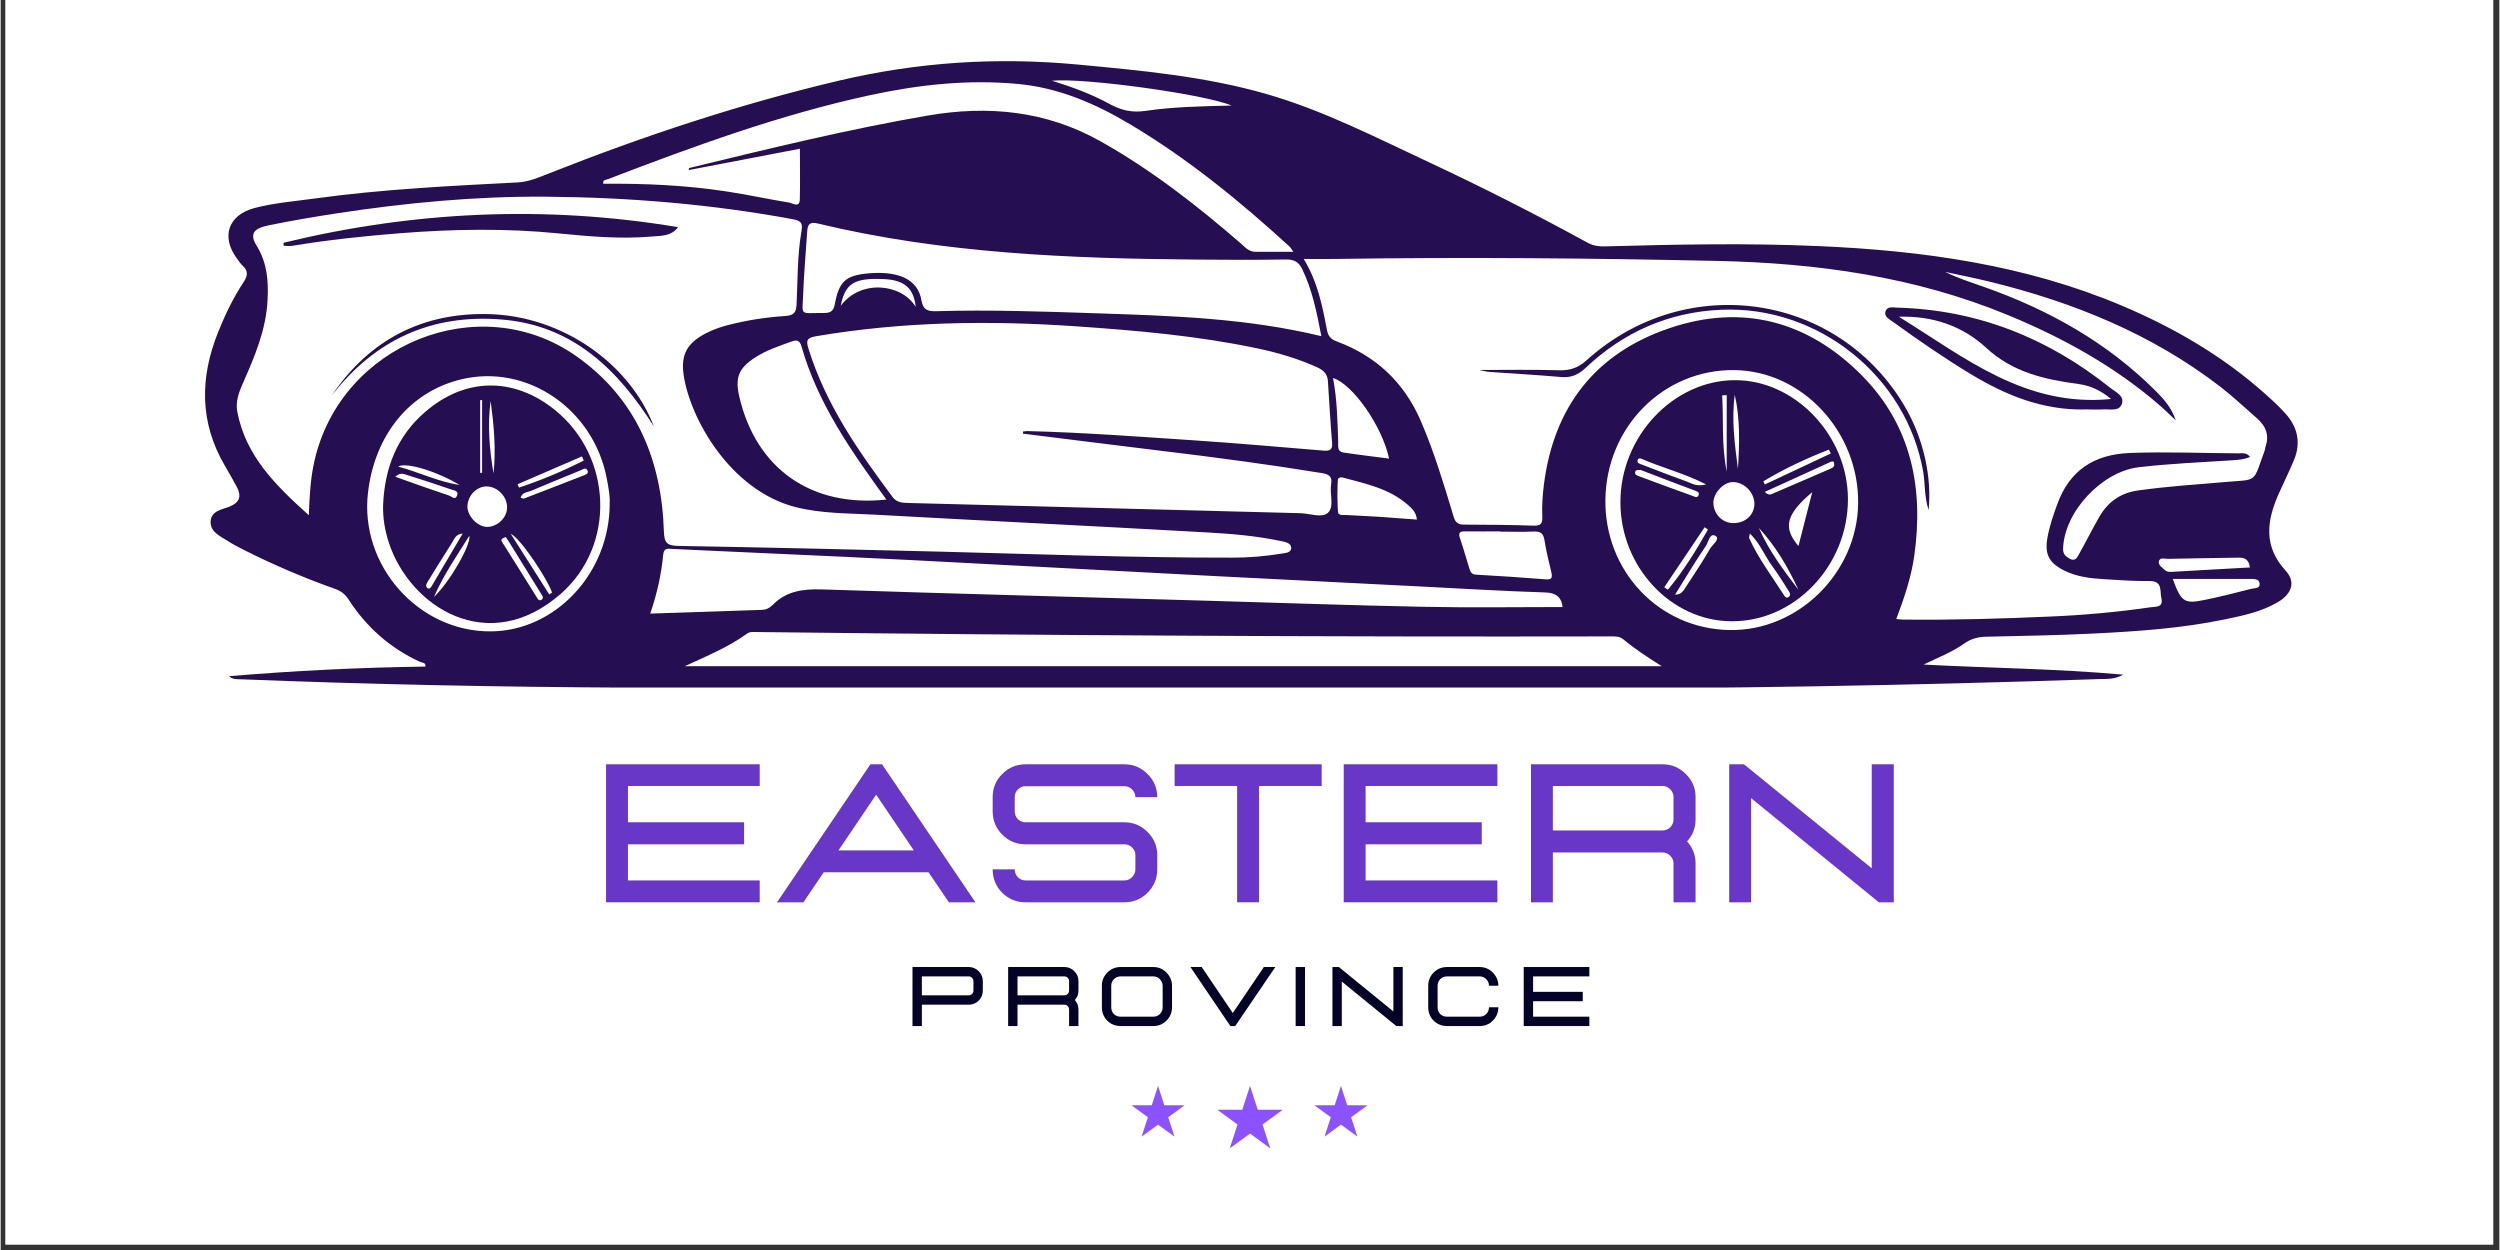 <svg xmlns="http://www.w3.org/2000/svg" xmlns:xlink="http://www.w3.org/1999/xlink" width="300" zoomAndPan="magnify" viewBox="0 0 224.88 112.5" height="150" preserveAspectRatio="xMidYMid meet" version="1.0"><rect x="0" y="0" width="224.88" height="112.5" fill="#333333" stroke="none"/><defs><g/><clipPath id="aa5b07df9f"><path d="M 0.438 0 L 224.324 0 L 224.324 112.004 L 0.438 112.004 Z M 0.438 0 " clip-rule="nonzero"/></clipPath><clipPath id="b1825d5f88"><path d="M 69.113 60.301 L 155.766 60.301 L 155.766 76.469 L 69.113 76.469 Z M 69.113 60.301 " clip-rule="nonzero"/></clipPath><clipPath id="f5533cc2e6"><path d="M 18 5.133 L 207 5.133 L 207 61.879 L 18 61.879 Z M 18 5.133 " clip-rule="nonzero"/></clipPath><clipPath id="363518622c"><path d="M 109.496 97.73 L 115.395 97.73 L 115.395 103.348 L 109.496 103.348 Z M 109.496 97.73 " clip-rule="nonzero"/></clipPath><clipPath id="053c4fd36d"><path d="M 112.441 97.73 L 113.137 99.875 L 115.387 99.875 L 113.566 101.203 L 114.262 103.348 L 112.441 102.02 L 110.621 103.348 L 111.316 101.203 L 109.496 99.875 L 111.746 99.875 Z M 112.441 97.73 " clip-rule="nonzero"/></clipPath><clipPath id="463a6b985e"><path d="M 101.773 97.73 L 106.562 97.73 L 106.562 102.293 L 101.773 102.293 Z M 101.773 97.73 " clip-rule="nonzero"/></clipPath><clipPath id="0593359f9d"><path d="M 104.164 97.73 L 104.73 99.473 L 106.555 99.473 L 105.078 100.551 L 105.641 102.293 L 104.164 101.215 L 102.684 102.293 L 103.25 100.551 L 101.773 99.473 L 103.598 99.473 Z M 104.164 97.73 " clip-rule="nonzero"/></clipPath><clipPath id="962d5ec6ce"><path d="M 118.234 97.73 L 123.027 97.73 L 123.027 102.293 L 118.234 102.293 Z M 118.234 97.73 " clip-rule="nonzero"/></clipPath><clipPath id="da6f6467aa"><path d="M 120.625 97.73 L 121.191 99.473 L 123.02 99.473 L 121.539 100.551 L 122.105 102.293 L 120.625 101.215 L 119.148 102.293 L 119.711 100.551 L 118.234 99.473 L 120.062 99.473 Z M 120.625 97.73 " clip-rule="nonzero"/></clipPath></defs><g clip-path="url(#aa5b07df9f)"><path fill="#ffffff" d="M 0.438 0 L 224.441 0 L 224.441 112.004 L 0.438 112.004 Z M 0.438 0 " fill-opacity="1" fill-rule="nonzero"/><path fill="#ffffff" d="M 0.438 0 L 224.441 0 L 224.441 112.004 L 0.438 112.004 Z M 0.438 0 " fill-opacity="1" fill-rule="nonzero"/></g><g clip-path="url(#b1825d5f88)"><path fill="#ffffff" d="M 69.113 60.301 L 155.754 60.301 L 155.754 76.469 L 69.113 76.469 Z M 69.113 60.301 " fill-opacity="1" fill-rule="nonzero"/></g><g clip-path="url(#f5533cc2e6)"><path fill="#250e52" d="M 173.098 59.812 C 178.996 60.129 184.906 60.172 191.031 60.719 C 190.258 61.148 189.625 61.098 189.016 61.113 C 171.977 61.695 154.926 61.988 137.863 61.969 C 110.785 61.945 83.707 62.004 56.617 61.887 C 44.988 61.832 33.359 61.602 21.738 61.141 C 21.336 61.121 20.906 61.191 20.555 60.855 C 26.441 60.367 32.324 60.07 38.223 59.992 C 38.273 59.59 37.922 59.66 37.734 59.562 C 35.039 58.324 32.906 56.43 31.305 53.945 C 30.996 53.465 30.617 53.184 30.086 52.996 C 27.305 52.012 24.59 50.848 21.945 49.52 C 21.438 49.262 20.926 49.004 20.453 48.695 C 19.777 48.258 18.867 47.898 18.895 46.949 C 18.93 45.965 19.922 45.871 20.617 45.586 C 21.531 45.211 21.688 44.637 21.25 43.816 C 20.906 43.191 20.566 42.566 20.203 41.957 C 17.883 38.027 17.918 33.977 19.59 29.848 C 20.215 28.289 20.941 26.781 21.867 25.387 C 22.242 24.82 22.293 24.383 21.781 23.914 C 21.574 23.723 21.422 23.477 21.25 23.246 C 19.82 21.301 20.48 19.363 22.816 18.73 C 24.574 18.262 26.398 18.125 28.195 17.875 C 34.277 17.035 40.398 16.734 46.523 16.418 C 47.551 16.367 48.457 15.957 49.375 15.598 C 57.859 12.238 66.492 9.379 75.383 7.273 C 82.508 5.586 89.66 5.125 96.93 5.809 C 102.641 6.348 108.352 6.863 113.895 8.453 C 119.016 9.926 123.742 12.359 128.547 14.602 C 133.387 16.863 138.148 19.289 142.832 21.848 C 143.328 22.121 143.816 22.191 144.363 22.176 C 150.789 21.996 157.211 21.867 163.625 22.148 C 172.992 22.559 182.207 23.828 190.934 27.52 C 195.621 29.504 199.98 32.039 203.797 35.441 C 204.434 36.004 205.066 36.594 205.641 37.23 C 206.734 38.445 207.035 39.859 206.402 41.398 C 205.98 42.418 205.484 43.402 205.039 44.406 C 203.953 46.828 203.617 49.148 205.641 51.352 C 206.555 52.352 206.246 53.406 204.973 54.176 C 203.48 55.066 201.793 55.41 200.125 55.754 C 196.238 56.559 192.289 56.824 188.332 57.02 C 185.129 57.184 181.918 57.227 178.707 57.305 C 177.969 57.32 177.336 57.484 176.719 57.918 C 175.613 58.707 174.34 59.188 173.078 59.805 Z M 117.277 23.305 C 118.535 25.387 118.957 27.543 119.367 29.703 C 119.477 30.277 119.727 30.531 120.25 30.73 C 123.77 32.031 126.305 34.41 127.801 37.863 C 129.008 40.645 129.875 43.551 130.75 46.445 C 130.902 46.977 131.109 47.215 131.68 47.215 C 133.789 47.215 135.895 47.242 137.992 47.309 C 138.637 47.328 138.773 47.078 138.746 46.496 C 138.703 45.535 138.773 44.578 138.891 43.617 C 139.781 36.613 143.516 31.801 150.18 29.539 C 156.773 27.297 162.691 28.914 167.531 33.812 C 171.957 38.301 173.09 43.926 172.223 50.031 C 171.949 51.969 171.316 53.816 170.605 55.711 C 170.879 55.734 171.051 55.762 171.223 55.762 C 175.648 55.812 180.066 55.684 184.488 55.488 C 187.512 55.359 190.531 55.086 193.539 54.648 C 193.949 54.59 194.66 54.691 194.465 53.844 C 194.309 53.184 194.609 52.277 193.383 52.293 C 191.996 52.309 190.602 52.207 189.215 52.121 C 188.008 52.047 186.809 51.898 185.695 51.336 C 184.332 50.641 183.945 49.871 184.211 48.387 C 184.391 47.367 184.727 46.395 185.078 45.426 C 186.184 42.324 188.418 40.887 191.656 40.766 C 194.902 40.645 198.145 40.785 201.391 40.801 C 201.742 40.801 202.164 40.715 202.438 41.125 C 201.949 41.34 201.453 41.383 200.957 41.418 C 198.113 41.605 195.262 41.719 192.426 42.051 C 189.102 42.445 185.703 46.066 185.617 49.406 C 185.609 49.879 185.867 50.109 186.234 50.297 C 186.73 50.555 186.883 50.168 187.047 49.879 C 187.672 48.766 188.246 47.617 188.887 46.504 C 189.66 45.168 190.781 44.363 192.367 44.141 C 194.977 43.773 197.613 43.602 200.234 43.379 C 203.184 43.129 202.676 43.516 203.766 40.535 C 203.797 40.434 203.797 40.32 203.832 40.219 C 204.199 39.172 203.867 38.336 203.062 37.641 C 201.957 36.68 200.895 35.672 199.738 34.781 C 193.566 30.035 186.516 27.191 179.016 25.352 C 177.688 25.027 176.344 24.762 174.996 24.469 C 176.145 25.035 177.328 25.41 178.492 25.82 C 184.34 27.879 189.641 30.848 194.043 35.277 C 194.73 35.969 195.379 36.715 195.758 37.828 C 195.199 37.305 194.781 36.887 194.336 36.5 C 190.258 32.965 185.59 30.395 180.633 28.348 C 172.273 24.898 163.496 23.68 154.539 23.484 C 143.09 23.234 131.641 23.133 120.18 23.305 C 119.266 23.32 118.348 23.305 117.27 23.305 Z M 27.734 46.375 C 27.801 44.535 27.895 42.984 28.246 41.461 C 30.629 30.984 43.062 25.934 51.773 32.031 C 57.191 35.824 59.496 41.383 59.691 47.855 C 59.727 48.926 60.035 49.117 61.02 49.133 C 68.863 49.27 76.711 49.449 84.562 49.648 C 93.332 49.871 102.109 50.203 110.887 50.188 C 112.352 50.188 113.809 50.066 115.258 49.828 C 115.633 49.766 116.172 49.758 116.148 49.277 C 116.121 48.867 115.617 48.781 115.223 48.695 C 112.988 48.219 110.707 48.035 108.43 47.91 C 98.531 47.352 88.629 46.871 78.73 46.324 C 76.316 46.188 73.867 46.238 71.504 45.629 C 65.609 44.098 62.016 37.59 61.465 33.734 C 61.199 31.895 61.801 30.867 63.461 30 C 64.129 29.66 64.832 29.41 65.559 29.23 C 67.223 28.812 68.918 28.547 70.621 28.441 C 71.453 28.391 71.598 28.059 71.633 27.355 C 71.742 25.188 71.691 22.996 72.066 20.848 C 72.195 20.117 72.086 19.879 71.316 19.734 C 63.965 18.371 56.551 17.762 49.09 17.703 C 42.77 17.652 36.484 18.25 30.242 19.203 C 28.168 19.52 26.098 19.871 24.043 20.297 C 22.695 20.582 22.414 21.105 23.047 22.133 C 23.98 23.648 24.109 25.266 24.023 26.969 C 23.895 29.66 22.867 32.082 21.797 34.496 C 21.43 35.328 21.121 36.176 21.301 37.082 C 22.062 41.023 24.711 43.66 27.75 46.383 Z M 92.004 39.02 C 92.004 38.961 92.004 38.898 92.012 38.84 C 92.152 38.82 92.289 38.797 92.426 38.797 C 97.453 38.926 102.469 39.301 107.488 39.637 C 111.332 39.895 115.172 40.234 119.008 40.551 C 119.555 40.594 119.891 40.551 119.828 39.852 C 119.676 38 119.57 36.148 119.453 34.301 C 119.41 33.641 119.031 33.297 118.457 33.043 C 116.762 32.281 114.992 31.758 113.184 31.371 C 107.77 30.223 102.273 29.746 96.758 29.367 C 88.938 28.828 81.156 28.941 73.402 30.258 C 72.547 30.402 72.469 30.637 72.711 31.406 C 74.262 36.398 77.188 40.594 80.266 44.723 C 80.668 45.27 81.215 45.254 81.789 45.27 C 93.52 45.57 105.254 45.887 116.984 46.188 C 117.832 46.215 118.922 46.648 119.461 46.145 C 120.051 45.586 119.59 44.449 119.742 43.574 C 119.855 42.949 119.59 42.691 118.98 42.59 C 114.168 41.801 109.328 41.16 104.492 40.578 C 100.328 40.074 96.168 39.543 92.004 39.027 Z M 118.863 30.258 C 118.449 28.109 118.047 26.105 117.141 24.223 C 116.816 23.543 116.371 23.34 115.625 23.355 C 112.988 23.398 110.348 23.391 107.703 23.363 C 96.211 23.27 84.75 22.816 73.516 20.109 C 72.797 19.938 72.625 20.223 72.59 20.82 C 72.469 22.672 72.301 24.52 72.23 26.371 C 72.152 28.52 71.836 28.152 74.062 28.168 C 74.629 28.168 74.938 28.066 75.066 27.406 C 75.449 25.352 76.008 24.793 78.078 24.605 C 80.625 24.375 82.551 25.027 82.875 27.055 C 83.012 27.887 83.434 28.023 84.168 28.008 C 89.059 27.867 93.941 28.039 98.832 28.203 C 105.484 28.426 112.156 28.633 118.871 30.258 Z M 61.559 59.957 L 149.496 59.957 C 148.277 59.188 147.113 58.434 146.043 57.543 C 145.699 57.262 145.332 57.277 144.938 57.277 C 119.324 57.328 93.711 57.184 68.086 56.883 C 67.77 56.883 67.445 56.824 67.16 57.039 C 65.484 58.246 63.574 59.031 61.559 59.965 Z M 140.57 54.621 C 140.484 53.867 140.117 53.355 139.012 53.32 C 135.203 53.199 131.391 52.969 127.578 52.773 C 121.492 52.465 115.395 52.164 109.305 51.848 C 100.262 51.379 91.207 50.891 82.164 50.418 C 78.07 50.203 73.969 50.023 69.875 49.836 C 66.742 49.691 63.605 49.555 60.473 49.406 C 60.098 49.391 59.691 49.27 59.633 49.895 C 59.461 51.668 59.086 53.398 58.461 55.223 C 61.902 55.109 65.207 55.008 68.516 54.887 C 68.883 54.879 69.215 54.719 69.465 54.461 C 70.688 53.199 72.188 52.996 73.875 53.047 C 85.461 53.422 97.051 53.73 108.637 54.066 C 115.129 54.254 121.609 54.484 128.102 54.613 C 132.238 54.699 136.367 54.633 140.555 54.633 Z M 116.344 22.664 C 116.121 22.355 116.078 22.258 116 22.191 C 111.523 18.098 106.836 14.27 101.605 11.16 C 98.48 9.301 95.215 7.898 91.551 7.555 C 87.062 7.137 82.645 7.617 78.277 8.559 C 70.148 10.312 62.375 13.164 54.641 16.129 C 54.469 16.195 54.18 16.152 54.23 16.539 C 57.973 16.504 61.707 16.668 65.406 17.242 C 67.266 17.523 69.113 17.934 70.973 18.234 C 71.262 18.277 71.906 18.75 71.922 17.945 C 71.965 16.453 71.93 14.965 71.93 13.387 C 68.531 14.039 65.227 14.672 61.93 15.305 C 61.93 15.152 61.961 15.117 61.988 15.117 C 69.105 13.387 76.223 11.641 83.449 10.398 C 88.887 9.465 94.086 9.969 98.977 12.711 C 103.539 15.273 107.633 18.465 111.574 21.875 C 111.969 22.219 112.32 22.664 112.926 22.664 C 113.988 22.664 115.051 22.664 116.336 22.664 Z M 79.723 44.973 C 76.562 40.613 73.531 36.32 72.066 31.148 C 71.922 30.645 71.641 30.566 71.203 30.73 C 70.062 31.141 68.918 31.508 67.898 32.176 C 66.406 33.145 66.082 33.992 66.477 35.695 C 67.973 42.172 72.957 45.691 79.723 44.961 Z M 155.609 56.703 C 161.758 56.805 167.066 51.582 167.172 45.348 C 167.273 38.898 162.176 33.383 156.039 33.309 C 149.676 33.23 144.52 38.395 144.426 44.945 C 144.332 51.41 149.262 56.602 155.602 56.703 Z M 54.805 45.383 C 54.863 44.715 54.711 43.945 54.57 43.172 C 53.426 36.844 47.387 32.699 41.434 34.145 C 36.836 35.258 33.668 39.113 33.059 44.336 C 32.289 50.891 37.605 56.883 44.133 56.824 C 49.914 56.773 54.785 51.609 54.812 45.383 Z M 134.98 47.848 L 134.98 47.824 C 133.941 47.824 132.914 47.84 131.879 47.824 C 131.383 47.812 131.133 47.883 131.348 48.473 C 131.656 49.348 131.887 50.238 132.168 51.121 C 132.266 51.41 132.332 51.695 132.777 51.719 C 134.875 51.832 136.973 51.977 139.062 52.141 C 139.578 52.184 139.672 52.004 139.57 51.539 C 139.348 50.57 139.09 49.605 138.945 48.629 C 138.848 47.977 138.566 47.812 137.957 47.84 C 136.965 47.883 135.965 47.848 134.961 47.848 Z M 94.59 7.254 C 96.551 7.871 98.238 8.496 99.809 9.363 C 100.844 9.926 101.828 10.16 103.027 9.98 C 105.535 9.609 108.078 9.566 110.77 9.5 C 108.516 8.508 97.57 6.98 94.59 7.266 Z M 124.957 41.262 C 124.316 38.324 121.703 34.59 119.914 34.02 C 120.273 35.926 120.316 37.848 120.379 39.773 C 120.387 40.141 120.281 40.637 120.824 40.723 C 122.184 40.93 123.555 41.09 124.949 41.273 Z M 127.461 46.762 C 127.398 46.109 127.023 45.77 126.664 45.449 C 124.977 43.961 122.836 43.531 120.754 42.969 C 120.645 42.941 120.48 42.984 120.387 43.062 C 120.266 43.148 120.293 46.109 120.395 46.215 C 120.602 46.41 120.867 46.332 121.105 46.352 C 122.062 46.41 123.016 46.445 123.973 46.504 C 125.121 46.582 126.277 46.676 127.461 46.762 Z M 195.492 52.113 C 196.262 54.203 196.512 54.375 198.422 53.98 C 199.809 53.699 201.18 53.34 202.547 52.996 C 202.848 52.918 203.379 52.988 203.301 52.492 C 203.242 52.078 202.777 52.105 202.418 52.105 C 200.148 52.105 197.879 52.105 195.492 52.105 Z M 202.438 51.078 C 202.324 50.332 201.965 50.18 201.426 50.188 C 199.293 50.23 197.16 50.246 195.027 50.297 C 194.754 50.297 194.301 50.125 194.234 50.547 C 194.18 50.855 194.539 51.078 194.762 51.293 C 194.969 51.488 195.219 51.48 195.465 51.461 C 197.77 51.336 200.074 51.207 202.438 51.07 Z M 75.605 27.527 C 77.359 25.145 81.043 25.48 82.352 27.613 C 82.184 25.949 81.336 25.207 79.527 25.121 C 76.848 24.992 76.008 25.473 75.605 27.527 Z M 75.605 27.527 " fill-opacity="1" fill-rule="nonzero"/></g><path fill="#250e52" d="M 187.543 36.852 C 183.766 36.922 180.445 35.566 177.293 33.66 C 174.887 32.203 172.574 30.609 170.297 28.957 C 169.973 28.719 169.457 28.484 169.652 27.98 C 169.824 27.543 170.332 27.68 170.707 27.688 C 177.934 27.887 184.289 30.438 189.898 34.934 C 190.363 35.301 191.191 35.637 190.891 36.391 C 190.637 37.039 189.84 36.816 189.258 36.844 C 188.691 36.879 188.117 36.844 187.543 36.844 Z M 189.934 35.91 C 188.992 35.121 188.066 34.703 186.988 34.559 C 183.965 34.156 181.086 33.512 178.707 31.312 C 176.598 29.367 173.98 28.418 170.836 28.504 C 176.797 32.203 182.227 36.672 189.941 35.91 Z M 189.934 35.91 " fill-opacity="1" fill-rule="nonzero"/><path fill="#250e52" d="M 133.145 33.297 C 135.391 33.297 137.832 33.254 140.262 33.324 C 141.258 33.352 141.984 33.102 142.738 32.418 C 151.766 24.281 165.578 26.406 171.496 36.801 C 173.035 39.516 173.816 42.914 173.516 45.906 C 173.113 44.68 173.215 43.539 173.027 42.453 C 171.52 33.855 163.574 27.484 154.828 27.879 C 150.102 28.09 146.051 29.891 142.637 33.117 C 141.984 33.734 141.34 34.008 140.449 33.934 C 138.32 33.742 136.188 33.633 134.055 33.477 C 133.676 33.453 133.301 33.34 133.137 33.309 Z M 133.145 33.297 " fill-opacity="1" fill-rule="nonzero"/><path fill="#250e52" d="M 25.453 21.848 C 37.188 19.004 49.023 18.449 60.969 20.445 C 60.344 21.273 59.453 21.215 58.648 21.285 C 55.832 21.531 53.023 21.285 50.223 21.008 C 45.453 20.531 40.68 20.617 35.91 20.992 C 32.684 21.25 29.461 21.59 26.258 22.121 C 26.004 22.164 25.73 22.121 25.465 22.121 C 25.465 22.027 25.465 21.934 25.465 21.84 Z M 25.453 21.848 " fill-opacity="1" fill-rule="nonzero"/><path fill="#250e52" d="M 29.832 35.551 C 33.23 30.523 38.07 28.082 44.039 28.273 C 50.625 28.484 56.629 32.758 58.793 38.387 C 55.566 33.281 51.516 29.289 45.125 28.758 C 38.812 28.238 33.711 30.559 29.832 35.559 Z M 29.832 35.551 " fill-opacity="1" fill-rule="nonzero"/><path fill="#250e52" d="M 145.777 45.195 C 145.777 39.285 150.531 34.23 156.082 34.215 C 161.5 34.199 166.254 39.207 166.254 44.93 C 166.254 50.934 161.449 55.969 155.746 55.914 C 150.301 55.871 145.77 51 145.777 45.184 Z M 157.836 45.348 C 157.836 44.305 156.895 43.371 155.867 43.387 C 155.043 43.402 154.137 44.391 154.145 45.246 C 154.16 46.273 154.957 47.086 155.953 47.078 C 157.039 47.078 157.828 46.34 157.836 45.34 Z M 163.043 44.293 C 160.652 46.309 160.395 47.496 161.801 49.141 C 162.195 47.617 162.582 46.094 163.043 44.293 Z M 157.434 48.004 C 157.398 48.219 157.332 48.344 157.363 48.422 C 158.195 50.281 159.438 51.891 160.516 53.594 C 160.617 53.766 160.766 53.859 160.945 53.707 C 161.117 53.562 161.047 53.383 160.945 53.227 C 160.465 52.48 160.012 51.719 159.48 51.008 C 158.777 50.066 158.359 48.91 157.426 48.012 Z M 158.762 44.27 C 159.129 44.602 159.309 44.508 159.453 44.441 C 161.184 43.703 162.914 42.957 164.645 42.203 C 164.773 42.152 164.918 42.078 164.988 41.965 C 165.047 41.871 165.012 41.699 164.988 41.578 C 164.988 41.547 164.797 41.52 164.73 41.555 C 162.777 42.438 160.824 43.328 158.77 44.27 Z M 156.355 42.215 C 156.492 39.977 156.566 37.742 156.07 35.535 C 155.762 37.777 156.07 39.996 156.355 42.215 Z M 161.801 53.082 C 160.867 51.07 159.762 49.16 158.238 47.516 C 159.129 49.555 160.457 51.316 161.801 53.082 Z M 149.727 52.852 C 149.836 52.926 149.949 53.004 150.051 53.074 C 151.445 51.395 152.586 49.555 153.656 47.66 C 153.555 47.59 153.449 47.523 153.355 47.453 C 152.148 49.254 150.934 51.051 149.727 52.852 Z M 147.566 42.301 C 147.355 42.309 147.148 42.258 147.098 42.496 C 147.055 42.727 147.27 42.789 147.414 42.848 C 149.031 43.457 150.652 44.047 152.27 44.629 C 152.441 44.688 152.699 44.867 152.809 44.57 C 152.922 44.285 152.664 44.227 152.465 44.148 C 151.645 43.84 150.812 43.531 149.992 43.215 C 149.168 42.906 148.348 42.582 147.559 42.281 Z M 150.695 53.52 C 151.285 53.52 151.465 53.133 151.68 52.809 C 152.414 51.676 153.168 50.562 153.836 49.398 C 154.051 49.023 154.77 48.523 154.359 48.25 C 153.82 47.891 153.707 48.781 153.484 49.109 C 152.5 50.547 151.617 52.047 150.695 53.52 Z M 153.492 43.594 C 151.445 42.566 149.496 42.086 147.672 41.289 C 147.523 41.219 147.371 41.246 147.328 41.41 C 147.258 41.707 147.523 41.742 147.703 41.812 C 149.059 42.332 150.41 42.855 151.781 43.352 C 152.227 43.516 152.645 43.824 153.492 43.594 Z M 164.711 40.816 C 164.652 40.699 164.602 40.586 164.543 40.465 C 162.504 41.262 160.523 42.188 158.641 43.316 C 158.684 43.414 158.734 43.508 158.777 43.602 C 160.758 42.676 162.734 41.742 164.703 40.816 Z M 155.344 42.453 L 155.344 35.559 C 155.207 35.559 155.07 35.578 154.934 35.586 C 155.07 37.785 154.863 40.004 155.344 42.453 Z M 155.344 42.453 " fill-opacity="1" fill-rule="nonzero"/><path fill="#250e52" d="M 34.422 45.391 C 34.566 42.129 35.664 39.277 38.18 37.094 C 41.785 33.957 46.164 33.906 49.879 36.895 C 55.059 41.074 55.402 49.09 50.395 53.457 C 43.883 59.145 36.844 54.621 34.945 48.867 C 34.574 47.746 34.379 46.582 34.422 45.383 Z M 43.746 47.422 C 44.688 47.438 45.562 46.617 45.578 45.691 C 45.598 44.715 44.75 43.816 43.781 43.781 C 42.863 43.746 42.043 44.578 42.008 45.562 C 41.984 46.418 42.906 47.402 43.746 47.422 Z M 45.461 48.328 C 45.082 48.473 44.973 48.543 45.16 48.832 C 46.195 50.445 47.191 52.078 48.211 53.699 C 48.312 53.859 48.422 54.145 48.68 53.973 C 48.93 53.809 48.73 53.594 48.629 53.422 C 47.68 51.883 46.727 50.34 45.777 48.809 C 45.664 48.629 45.547 48.457 45.461 48.328 Z M 46.797 44.801 C 46.906 44.824 47.02 44.895 47.105 44.867 C 48.918 44.176 50.727 43.465 52.543 42.762 C 52.758 42.676 52.953 42.547 52.789 42.301 C 52.629 42.051 52.406 42.238 52.227 42.316 C 50.719 42.934 49.211 43.551 47.711 44.184 C 47.379 44.32 46.914 44.305 46.797 44.809 Z M 49.375 53.5 C 49.461 53.441 49.535 53.391 49.621 53.328 C 49.312 52.301 46.848 48.48 45.898 48.035 Z M 44.098 36.082 C 43.797 38.273 43.996 40.449 44.355 42.617 C 44.594 40.422 44.383 38.25 44.098 36.082 Z M 35.508 42.906 C 37.195 43.508 38.789 44.082 40.391 44.613 C 40.578 44.672 40.914 45.066 41.082 44.586 C 41.23 44.168 40.809 44.148 40.578 44.062 C 39.242 43.609 37.906 43.156 36.562 42.746 C 36.289 42.66 35.953 42.496 35.516 42.906 Z M 38.996 53.723 C 40.383 52.43 42.359 49.012 42.18 48.219 C 41.082 49.988 39.926 51.609 38.996 53.723 Z M 43.156 42.566 C 43.215 42.566 43.277 42.555 43.328 42.547 L 43.328 35.996 C 43.27 35.996 43.207 36.012 43.156 36.023 L 43.156 42.574 Z M 52.473 41.441 C 52.422 41.324 52.371 41.195 52.32 41.074 C 50.383 41.914 48.457 42.746 46.523 43.582 C 46.566 43.688 46.609 43.781 46.648 43.883 C 48.656 43.223 50.598 42.402 52.473 41.453 Z M 41.316 43.652 C 39.141 42.359 36.461 41.578 35.773 41.992 C 37.684 42.504 39.414 43.371 41.316 43.652 Z M 41.582 48.02 C 40.922 48.062 40.816 48.559 40.578 48.918 C 39.844 50.051 39.148 51.195 38.438 52.344 C 38.328 52.523 38.199 52.746 38.402 52.918 C 38.582 53.062 38.711 52.895 38.805 52.73 C 39.73 51.164 40.656 49.586 41.582 48.02 Z M 41.582 48.02 " fill-opacity="1" fill-rule="nonzero"/><g clip-path="url(#363518622c)"><g clip-path="url(#053c4fd36d)"><path fill="#8c52ff" d="M 109.496 97.73 L 115.395 97.73 L 115.395 103.348 L 109.496 103.348 Z M 109.496 97.73 " fill-opacity="1" fill-rule="nonzero"/></g></g><g clip-path="url(#463a6b985e)"><g clip-path="url(#0593359f9d)"><path fill="#8c52ff" d="M 101.773 97.73 L 106.562 97.73 L 106.562 102.293 L 101.773 102.293 Z M 101.773 97.73 " fill-opacity="1" fill-rule="nonzero"/></g></g><g clip-path="url(#962d5ec6ce)"><g clip-path="url(#da6f6467aa)"><path fill="#8c52ff" d="M 118.234 97.73 L 123.027 97.73 L 123.027 102.293 L 118.234 102.293 Z M 118.234 97.73 " fill-opacity="1" fill-rule="nonzero"/></g></g><g fill="#6837c8" fill-opacity="1"><g transform="translate(52.752, 81.208)"><g><path d="M 15.562 0 L 1.734 0 L 1.734 -12.422 L 15.562 -12.422 L 15.562 -10.469 L 3.703 -10.469 L 3.703 -7.203 L 14.156 -7.203 L 14.156 -5.219 L 3.703 -5.219 L 3.703 -1.969 L 15.562 -1.969 Z M 15.562 0 "/></g></g></g><g fill="#6837c8" fill-opacity="1"><g transform="translate(69.605, 81.208)"><g><path d="M 18.125 0 L 15.734 0 L 13.906 -2.703 L 4.469 -2.703 L 2.641 0 L 0.266 0 L 8.672 -12.422 L 9.719 -12.422 Z M 12.578 -4.672 L 9.188 -9.688 L 5.797 -4.672 Z M 12.578 -4.672 "/></g></g></g><g fill="#6837c8" fill-opacity="1"><g transform="translate(87.983, 81.208)"><g><path d="M 13.141 0 L 4.266 0 C 3.441 0 2.738 -0.285 2.156 -0.859 C 1.582 -1.441 1.297 -2.145 1.297 -2.969 L 3.281 -2.969 C 3.281 -2.695 3.375 -2.461 3.562 -2.266 C 3.758 -2.066 3.992 -1.969 4.266 -1.969 L 13.141 -1.969 C 13.422 -1.969 13.656 -2.066 13.844 -2.266 C 14.039 -2.461 14.141 -2.695 14.141 -2.969 L 14.141 -4.234 C 14.141 -4.516 14.039 -4.75 13.844 -4.938 C 13.656 -5.125 13.422 -5.219 13.141 -5.219 L 4.266 -5.219 C 3.441 -5.219 2.738 -5.508 2.156 -6.094 C 1.582 -6.676 1.297 -7.375 1.297 -8.188 L 1.297 -9.469 C 1.297 -10.281 1.582 -10.973 2.156 -11.547 C 2.738 -12.129 3.441 -12.422 4.266 -12.422 L 13.141 -12.422 C 13.961 -12.422 14.66 -12.129 15.234 -11.547 C 15.816 -10.973 16.109 -10.281 16.109 -9.469 L 14.141 -9.469 C 14.141 -9.738 14.039 -9.969 13.844 -10.156 C 13.656 -10.352 13.422 -10.453 13.141 -10.453 L 4.266 -10.453 C 3.992 -10.453 3.758 -10.352 3.562 -10.156 C 3.375 -9.969 3.281 -9.738 3.281 -9.469 L 3.281 -8.188 C 3.281 -7.914 3.375 -7.68 3.562 -7.484 C 3.758 -7.297 3.992 -7.203 4.266 -7.203 L 13.141 -7.203 C 13.961 -7.203 14.66 -6.91 15.234 -6.328 C 15.816 -5.754 16.109 -5.055 16.109 -4.234 L 16.109 -2.969 C 16.109 -2.145 15.816 -1.441 15.234 -0.859 C 14.66 -0.285 13.961 0 13.141 0 Z M 13.141 0 "/></g></g></g><g fill="#6837c8" fill-opacity="1"><g transform="translate(105.39, 81.208)"><g><path d="M 7.859 0 L 5.891 0 L 5.891 -10.469 L 0.266 -10.469 L 0.266 -12.422 L 13.5 -12.422 L 13.5 -10.469 L 7.859 -10.469 Z M 7.859 0 "/></g></g></g><g fill="#6837c8" fill-opacity="1"><g transform="translate(119.141, 81.208)"><g><path d="M 15.562 0 L 1.734 0 L 1.734 -12.422 L 15.562 -12.422 L 15.562 -10.469 L 3.703 -10.469 L 3.703 -7.203 L 14.156 -7.203 L 14.156 -5.219 L 3.703 -5.219 L 3.703 -1.969 L 15.562 -1.969 Z M 15.562 0 "/></g></g></g><g fill="#6837c8" fill-opacity="1"><g transform="translate(135.994, 81.208)"><g><path d="M 16.547 0 L 14.562 0 L 14.562 -3.5 C 14.562 -3.77 14.461 -4 14.266 -4.188 C 14.078 -4.383 13.848 -4.484 13.578 -4.484 L 3.703 -4.484 L 3.703 0 L 1.734 0 L 1.734 -12.422 L 13.578 -12.422 C 14.391 -12.422 15.086 -12.129 15.672 -11.547 C 16.254 -10.973 16.547 -10.281 16.547 -9.469 L 16.547 -7.453 C 16.547 -6.691 16.289 -6.035 15.781 -5.484 C 16.289 -4.922 16.547 -4.258 16.547 -3.5 Z M 13.578 -6.469 C 13.848 -6.469 14.078 -6.562 14.266 -6.75 C 14.461 -6.945 14.562 -7.18 14.562 -7.453 L 14.562 -9.469 C 14.562 -9.738 14.461 -9.973 14.266 -10.172 C 14.078 -10.367 13.848 -10.469 13.578 -10.469 L 3.703 -10.469 L 3.703 -6.469 Z M 13.578 -6.469 "/></g></g></g><g fill="#6837c8" fill-opacity="1"><g transform="translate(153.835, 81.208)"><g><path d="M 16.547 0 L 15.203 0 L 3.703 -9.375 L 3.703 0 L 1.734 0 L 1.734 -12.422 L 3.062 -12.422 L 14.562 -3.062 L 14.562 -12.422 L 16.547 -12.422 Z M 16.547 0 "/></g></g></g><g fill="#040327" fill-opacity="1"><g transform="translate(81.331, 92.344)"><g><path d="M 1.578 0 L 0.734 0 L 0.734 -5.312 L 5.797 -5.312 C 6.141 -5.312 6.438 -5.188 6.688 -4.938 C 6.938 -4.688 7.062 -4.391 7.062 -4.047 L 7.062 -3.188 C 7.062 -2.832 6.938 -2.531 6.688 -2.281 C 6.438 -2.039 6.141 -1.922 5.797 -1.922 L 1.578 -1.922 Z M 5.797 -2.766 C 5.91 -2.766 6.008 -2.805 6.094 -2.891 C 6.176 -2.973 6.219 -3.07 6.219 -3.188 L 6.219 -4.047 C 6.219 -4.16 6.176 -4.258 6.094 -4.344 C 6.008 -4.426 5.91 -4.469 5.797 -4.469 L 1.578 -4.469 L 1.578 -2.766 Z M 5.797 -2.766 "/></g></g></g><g fill="#040327" fill-opacity="1"><g transform="translate(89.939, 92.344)"><g><path d="M 7.062 0 L 6.219 0 L 6.219 -1.5 C 6.219 -1.613 6.176 -1.711 6.094 -1.797 C 6.008 -1.879 5.91 -1.922 5.797 -1.922 L 1.578 -1.922 L 1.578 0 L 0.734 0 L 0.734 -5.312 L 5.797 -5.312 C 6.141 -5.312 6.438 -5.188 6.688 -4.938 C 6.938 -4.688 7.062 -4.391 7.062 -4.047 L 7.062 -3.188 C 7.062 -2.852 6.953 -2.57 6.734 -2.344 C 6.953 -2.102 7.062 -1.82 7.062 -1.5 Z M 5.797 -2.766 C 5.91 -2.766 6.008 -2.805 6.094 -2.891 C 6.176 -2.973 6.219 -3.07 6.219 -3.188 L 6.219 -4.047 C 6.219 -4.16 6.176 -4.258 6.094 -4.344 C 6.008 -4.426 5.91 -4.469 5.797 -4.469 L 1.578 -4.469 L 1.578 -2.766 Z M 5.797 -2.766 "/></g></g></g><g fill="#040327" fill-opacity="1"><g transform="translate(98.547, 92.344)"><g><path d="M 5.188 0 C 5.656 0 6.051 -0.16 6.375 -0.484 C 6.707 -0.816 6.875 -1.219 6.875 -1.688 L 6.875 -3.625 C 6.875 -4.082 6.707 -4.477 6.375 -4.812 C 6.051 -5.145 5.656 -5.312 5.188 -5.312 L 2.25 -5.312 C 1.781 -5.312 1.379 -5.145 1.047 -4.812 C 0.723 -4.477 0.562 -4.082 0.562 -3.625 L 0.562 -1.688 C 0.562 -1.219 0.723 -0.816 1.047 -0.484 C 1.379 -0.16 1.781 0 2.25 0 Z M 5.188 -0.844 L 2.25 -0.844 C 2.008 -0.844 1.805 -0.922 1.641 -1.078 C 1.484 -1.242 1.406 -1.445 1.406 -1.688 L 1.406 -3.625 C 1.406 -3.852 1.484 -4.051 1.641 -4.219 C 1.805 -4.383 2.008 -4.469 2.25 -4.469 L 5.188 -4.469 C 5.426 -4.469 5.625 -4.383 5.781 -4.219 C 5.945 -4.051 6.031 -3.852 6.031 -3.625 L 6.031 -1.688 C 6.031 -1.445 5.945 -1.242 5.781 -1.078 C 5.625 -0.922 5.426 -0.844 5.188 -0.844 Z M 5.188 -0.844 "/></g></g></g><g fill="#040327" fill-opacity="1"><g transform="translate(106.969, 92.344)"><g><path d="M 4.141 0 L 3.703 0 L 0.109 -5.312 L 1.125 -5.312 L 3.922 -1.172 L 6.719 -5.312 L 7.75 -5.312 Z M 4.141 0 "/></g></g></g><g fill="#040327" fill-opacity="1"><g transform="translate(115.814, 92.344)"><g><path d="M 1.578 0 L 1.578 -5.312 L 0.734 -5.312 L 0.734 0 Z M 1.578 0 "/></g></g></g><g fill="#040327" fill-opacity="1"><g transform="translate(119.125, 92.344)"><g><path d="M 7.062 0 L 6.484 0 L 1.578 -4 L 1.578 0 L 0.734 0 L 0.734 -5.312 L 1.312 -5.312 L 6.219 -1.312 L 6.219 -5.312 L 7.062 -5.312 Z M 7.062 0 "/></g></g></g><g fill="#040327" fill-opacity="1"><g transform="translate(127.918, 92.344)"><g><path d="M 5.188 0 C 5.656 0 6.051 -0.16 6.375 -0.484 C 6.707 -0.816 6.875 -1.219 6.875 -1.688 L 6.031 -1.688 C 6.031 -1.445 5.945 -1.242 5.781 -1.078 C 5.625 -0.922 5.426 -0.844 5.188 -0.844 L 2.25 -0.844 C 2.008 -0.844 1.805 -0.922 1.641 -1.078 C 1.484 -1.242 1.406 -1.445 1.406 -1.688 L 1.406 -3.625 C 1.406 -3.852 1.484 -4.051 1.641 -4.219 C 1.805 -4.383 2.008 -4.469 2.25 -4.469 L 5.188 -4.469 C 5.426 -4.469 5.625 -4.383 5.781 -4.219 C 5.945 -4.051 6.031 -3.852 6.031 -3.625 L 6.875 -3.625 C 6.875 -4.082 6.707 -4.477 6.375 -4.812 C 6.051 -5.145 5.656 -5.312 5.188 -5.312 L 2.25 -5.312 C 1.781 -5.312 1.379 -5.145 1.047 -4.812 C 0.723 -4.477 0.562 -4.082 0.562 -3.625 L 0.562 -1.688 C 0.562 -1.219 0.723 -0.816 1.047 -0.484 C 1.379 -0.16 1.781 0 2.25 0 Z M 5.188 0 "/></g></g></g><g fill="#040327" fill-opacity="1"><g transform="translate(136.341, 92.344)"><g><path d="M 6.641 0 L 0.734 0 L 0.734 -5.312 L 6.641 -5.312 L 6.641 -4.469 L 1.578 -4.469 L 1.578 -3.078 L 6.047 -3.078 L 6.047 -2.234 L 1.578 -2.234 L 1.578 -0.844 L 6.641 -0.844 Z M 6.641 0 "/></g></g></g></svg>